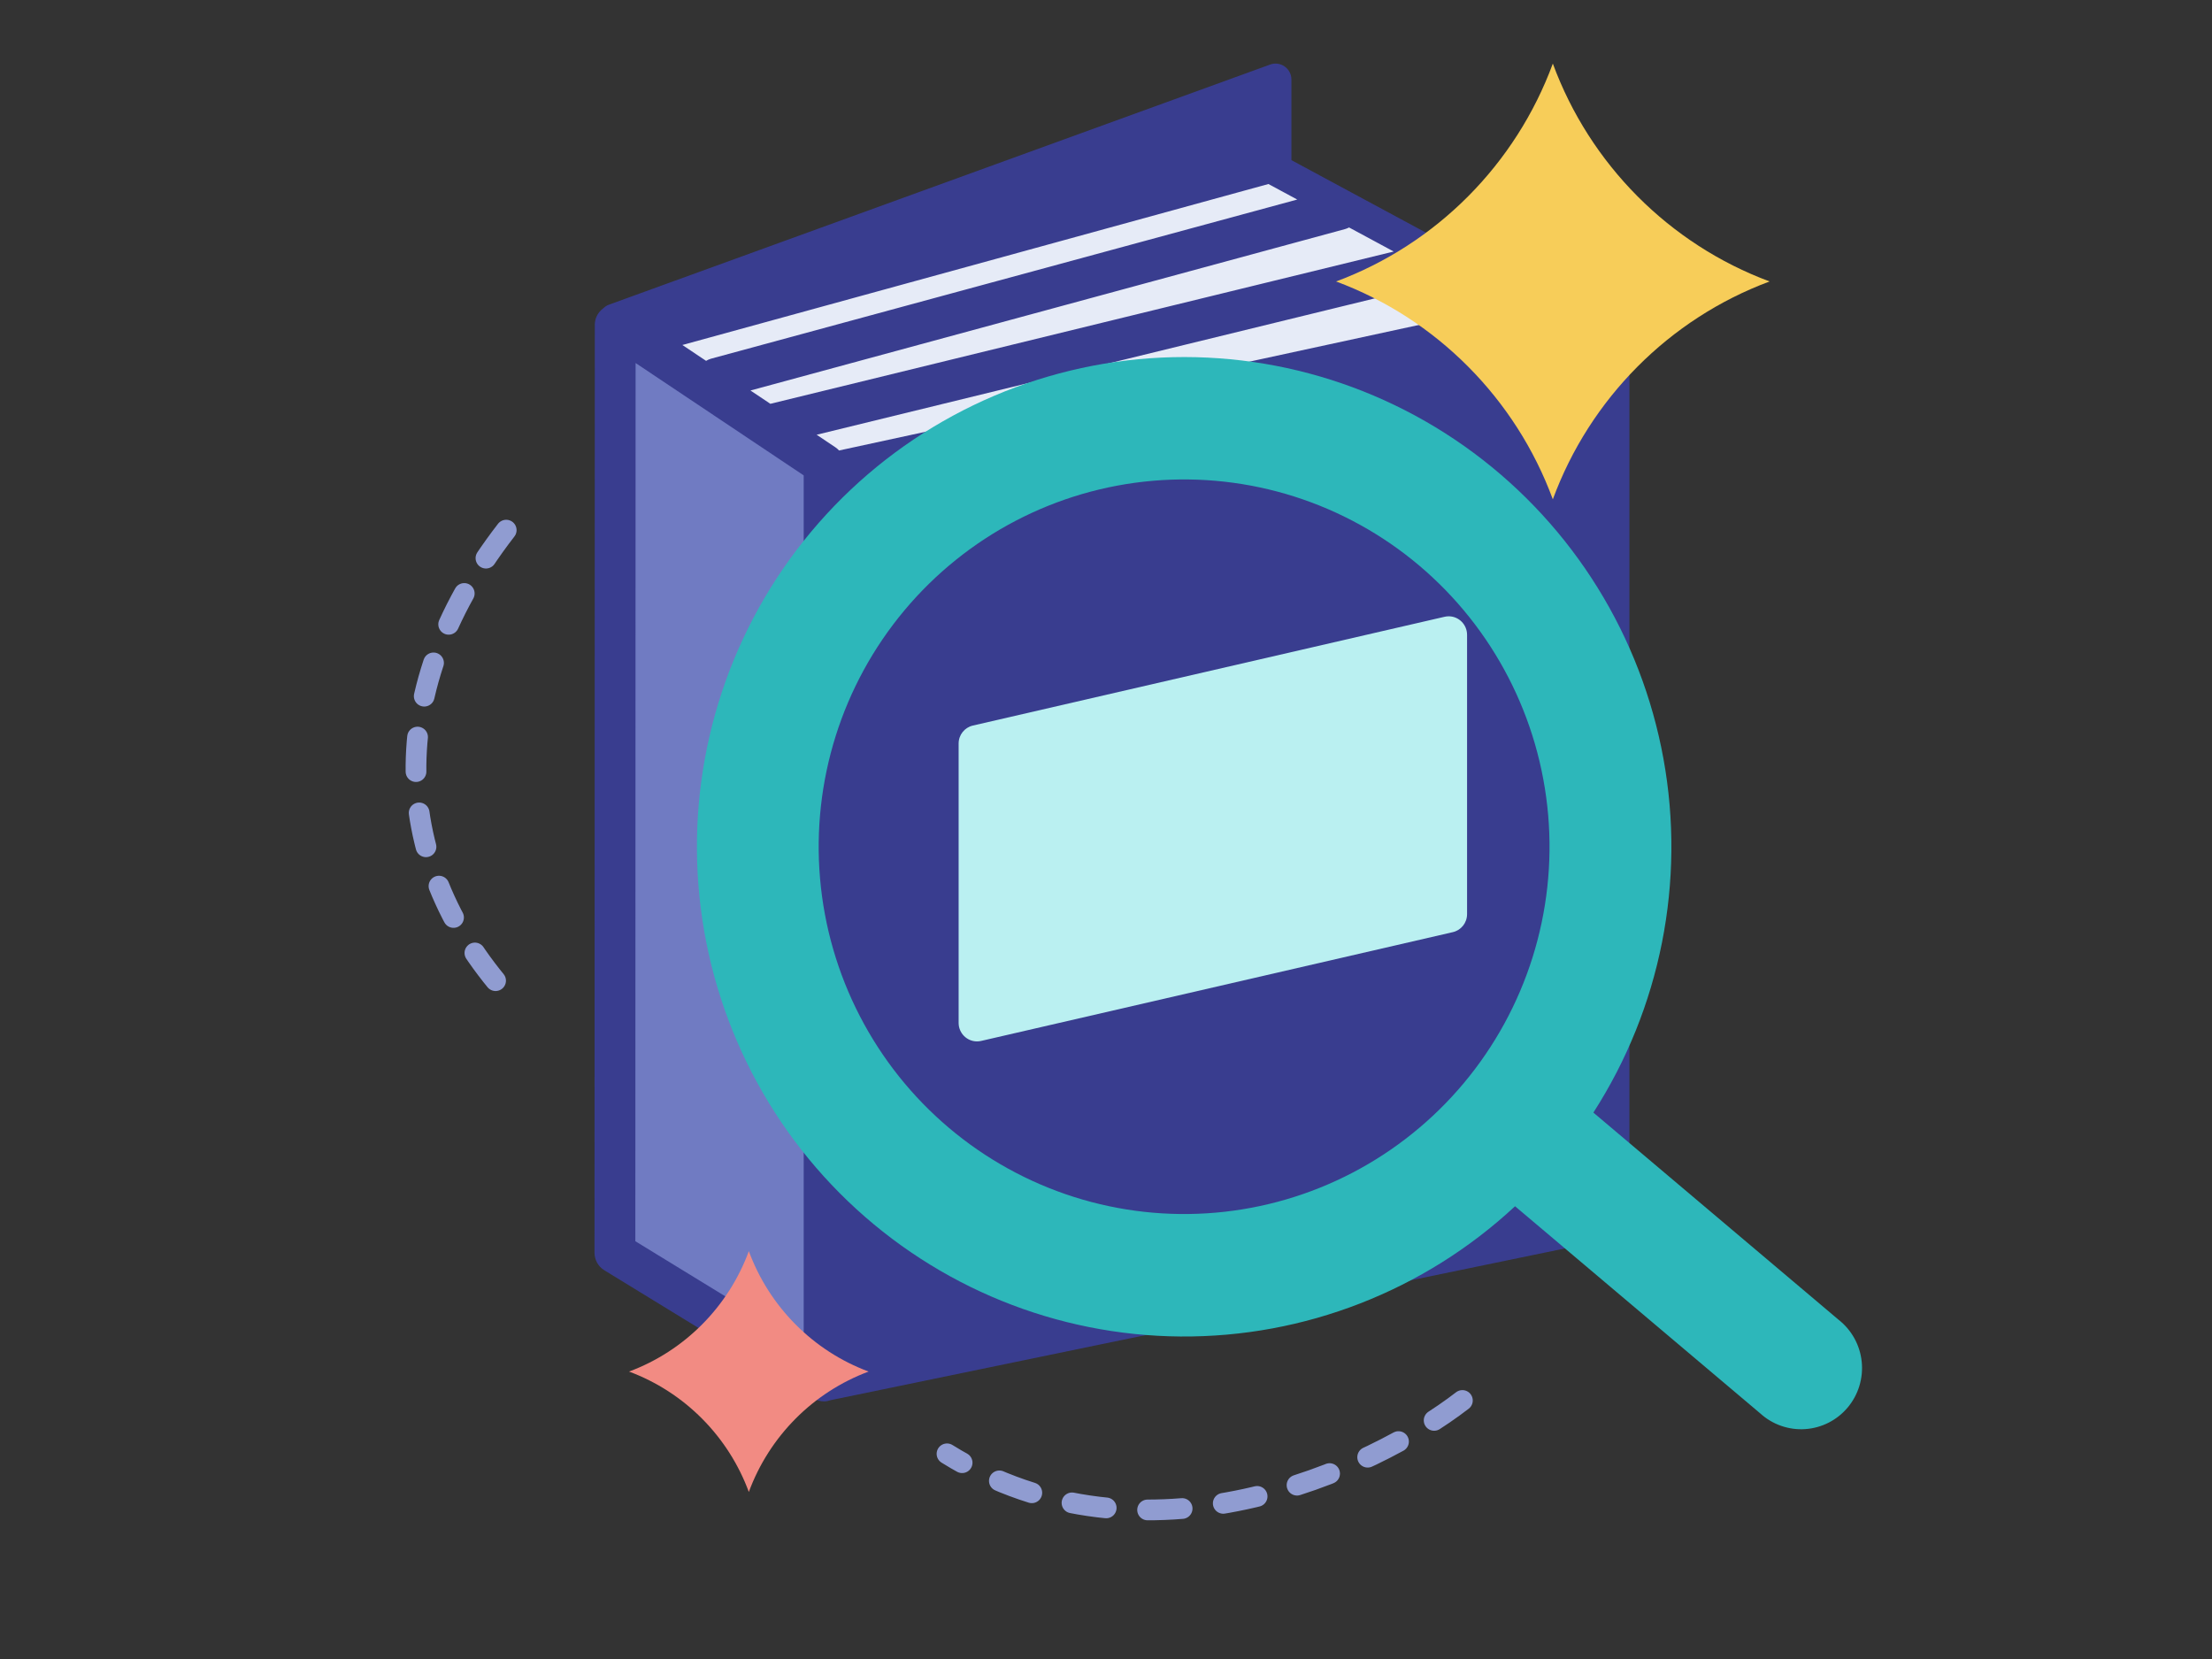 <svg width="320" height="240" viewBox="0 0 320 240" fill="none" xmlns="http://www.w3.org/2000/svg">
<rect x="0" y="0" width="320" height="240" fill="#333333" stroke="none"/>
<path d="M89.307 50.675L120.665 71.412V200.805L89.307 180.069V50.675Z" fill="#707BC2"/>
<path d="M133.868 97.95L217.215 79.702V137.763L133.868 157.67V97.95Z" fill="#BAF0F1"/>
<path d="M90.957 47.355L185.032 24.96L227.118 45.696L125.616 75.556L90.957 47.355Z" fill="#E6EBF7"/>
<path d="M233.038 40.997L223.531 43.056C223.386 42.918 223.227 42.789 223.043 42.689L210.933 36.161C210.385 35.312 209.438 34.79 208.416 34.804L195.394 27.786C195.279 27.713 195.16 27.65 195.036 27.593L186.825 23.167V11.51C186.825 10.757 186.461 10.052 185.848 9.619C185.234 9.186 184.45 9.082 183.747 9.337L88.064 44.088C87.765 44.196 87.514 44.378 87.291 44.587C86.529 45.139 86.047 46.012 86.047 46.972L86.005 181.225C86.004 182.262 86.542 183.222 87.421 183.761L117.684 202.299C118.156 202.588 118.687 202.734 119.22 202.734C119.539 202.734 119.852 202.663 120.159 202.558L234.072 179.019C235.045 178.761 235.721 177.877 235.721 176.869V43.169C235.72 41.752 234.416 40.697 233.038 40.997ZM183.497 26.62L187.666 28.867L102.858 51.891C102.599 51.961 102.366 52.074 102.147 52.203L98.714 49.909L183.497 26.62ZM116.266 194.479L91.911 179.561L91.95 52.515L116.266 68.772V194.479ZM111.445 58.417L108.565 56.491L194.576 33.141C194.785 33.084 194.98 33.003 195.165 32.907L201.62 36.386L111.445 58.417ZM212.234 132.241C212.234 133.499 211.382 134.572 210.166 134.851L141.942 150.585C141.742 150.632 141.539 150.655 141.338 150.655C139.872 150.655 138.681 149.452 138.681 147.974V107.57C138.681 106.313 139.531 105.239 140.749 104.961L208.973 89.228C209.174 89.181 209.377 89.158 209.578 89.158C211.042 89.158 212.234 90.359 212.234 91.837V132.241ZM121.386 65.169C121.229 64.998 121.052 64.842 120.854 64.709L118.138 62.893L209.159 40.656C209.24 40.636 209.311 40.601 209.387 40.574L216.725 44.529L121.386 65.169Z" fill="#393D8F"/>
<path fill-rule="evenodd" clip-rule="evenodd" d="M223.966 117.907C224.565 124.859 223.796 131.861 221.703 138.514C219.61 145.167 216.234 151.341 211.767 156.682C207.3 162.024 201.83 166.429 195.67 169.646C189.509 172.862 182.778 174.828 175.862 175.43C168.946 176.033 161.979 175.26 155.36 173.156C148.741 171.052 142.599 167.658 137.285 163.168C131.97 158.679 127.588 153.181 124.387 146.989C121.187 140.797 119.231 134.032 118.632 127.08C117.422 113.04 121.81 99.092 130.831 88.305C139.853 77.517 152.768 70.773 166.736 69.556C180.704 68.34 194.581 72.751 205.314 81.818C216.046 90.886 222.756 103.867 223.966 117.907ZM219.175 174.503C206.014 186.742 188.707 193.48 170.777 193.345C152.847 193.209 135.643 186.211 122.666 173.774C109.689 161.337 101.916 144.397 100.928 126.402C99.94 108.407 105.813 90.711 117.35 76.915C128.887 63.118 145.221 54.26 163.027 52.143C180.833 50.026 198.773 54.81 213.194 65.52C227.615 76.23 237.433 92.061 240.649 109.791C243.865 127.521 240.239 145.816 230.507 160.953L265.989 190.93C266.921 191.663 267.697 192.577 268.27 193.617C268.843 194.658 269.202 195.803 269.325 196.986C269.447 198.169 269.332 199.365 268.985 200.502C268.639 201.639 268.067 202.694 267.306 203.604C266.545 204.515 265.609 205.262 264.554 205.801C263.499 206.34 262.347 206.659 261.167 206.741C259.987 206.823 258.802 206.665 257.684 206.276C256.565 205.888 255.536 205.277 254.658 204.48L219.175 174.503Z" fill="#2DB7BA"/>
<path d="M224.641 9.199C229.996 23.745 241.472 35.315 256 40.718C241.472 46.122 229.996 57.691 224.641 72.237C219.286 57.691 207.811 46.122 193.283 40.718C207.811 35.315 219.286 23.745 224.641 9.199Z" fill="#F7CD59"/>
<path d="M108.33 181C111.289 189.039 117.63 195.432 125.659 198.418C117.63 201.404 111.289 207.798 108.33 215.837C105.37 207.798 99.029 201.404 91 198.418C99.029 195.432 105.37 189.039 108.33 181Z" fill="#F28B83"/>
<path d="M211.557 202.601C198.624 212.582 165.606 228.098 137 210.318" stroke="#909CD1" stroke-width="3" stroke-linecap="round" stroke-dasharray="5 6"/>
<path d="M73.231 76.693C54.684 100.659 56.397 126.361 75.224 145.84" stroke="#909CD1" stroke-width="3" stroke-linecap="round" stroke-dasharray="5 6"/>
</svg>
